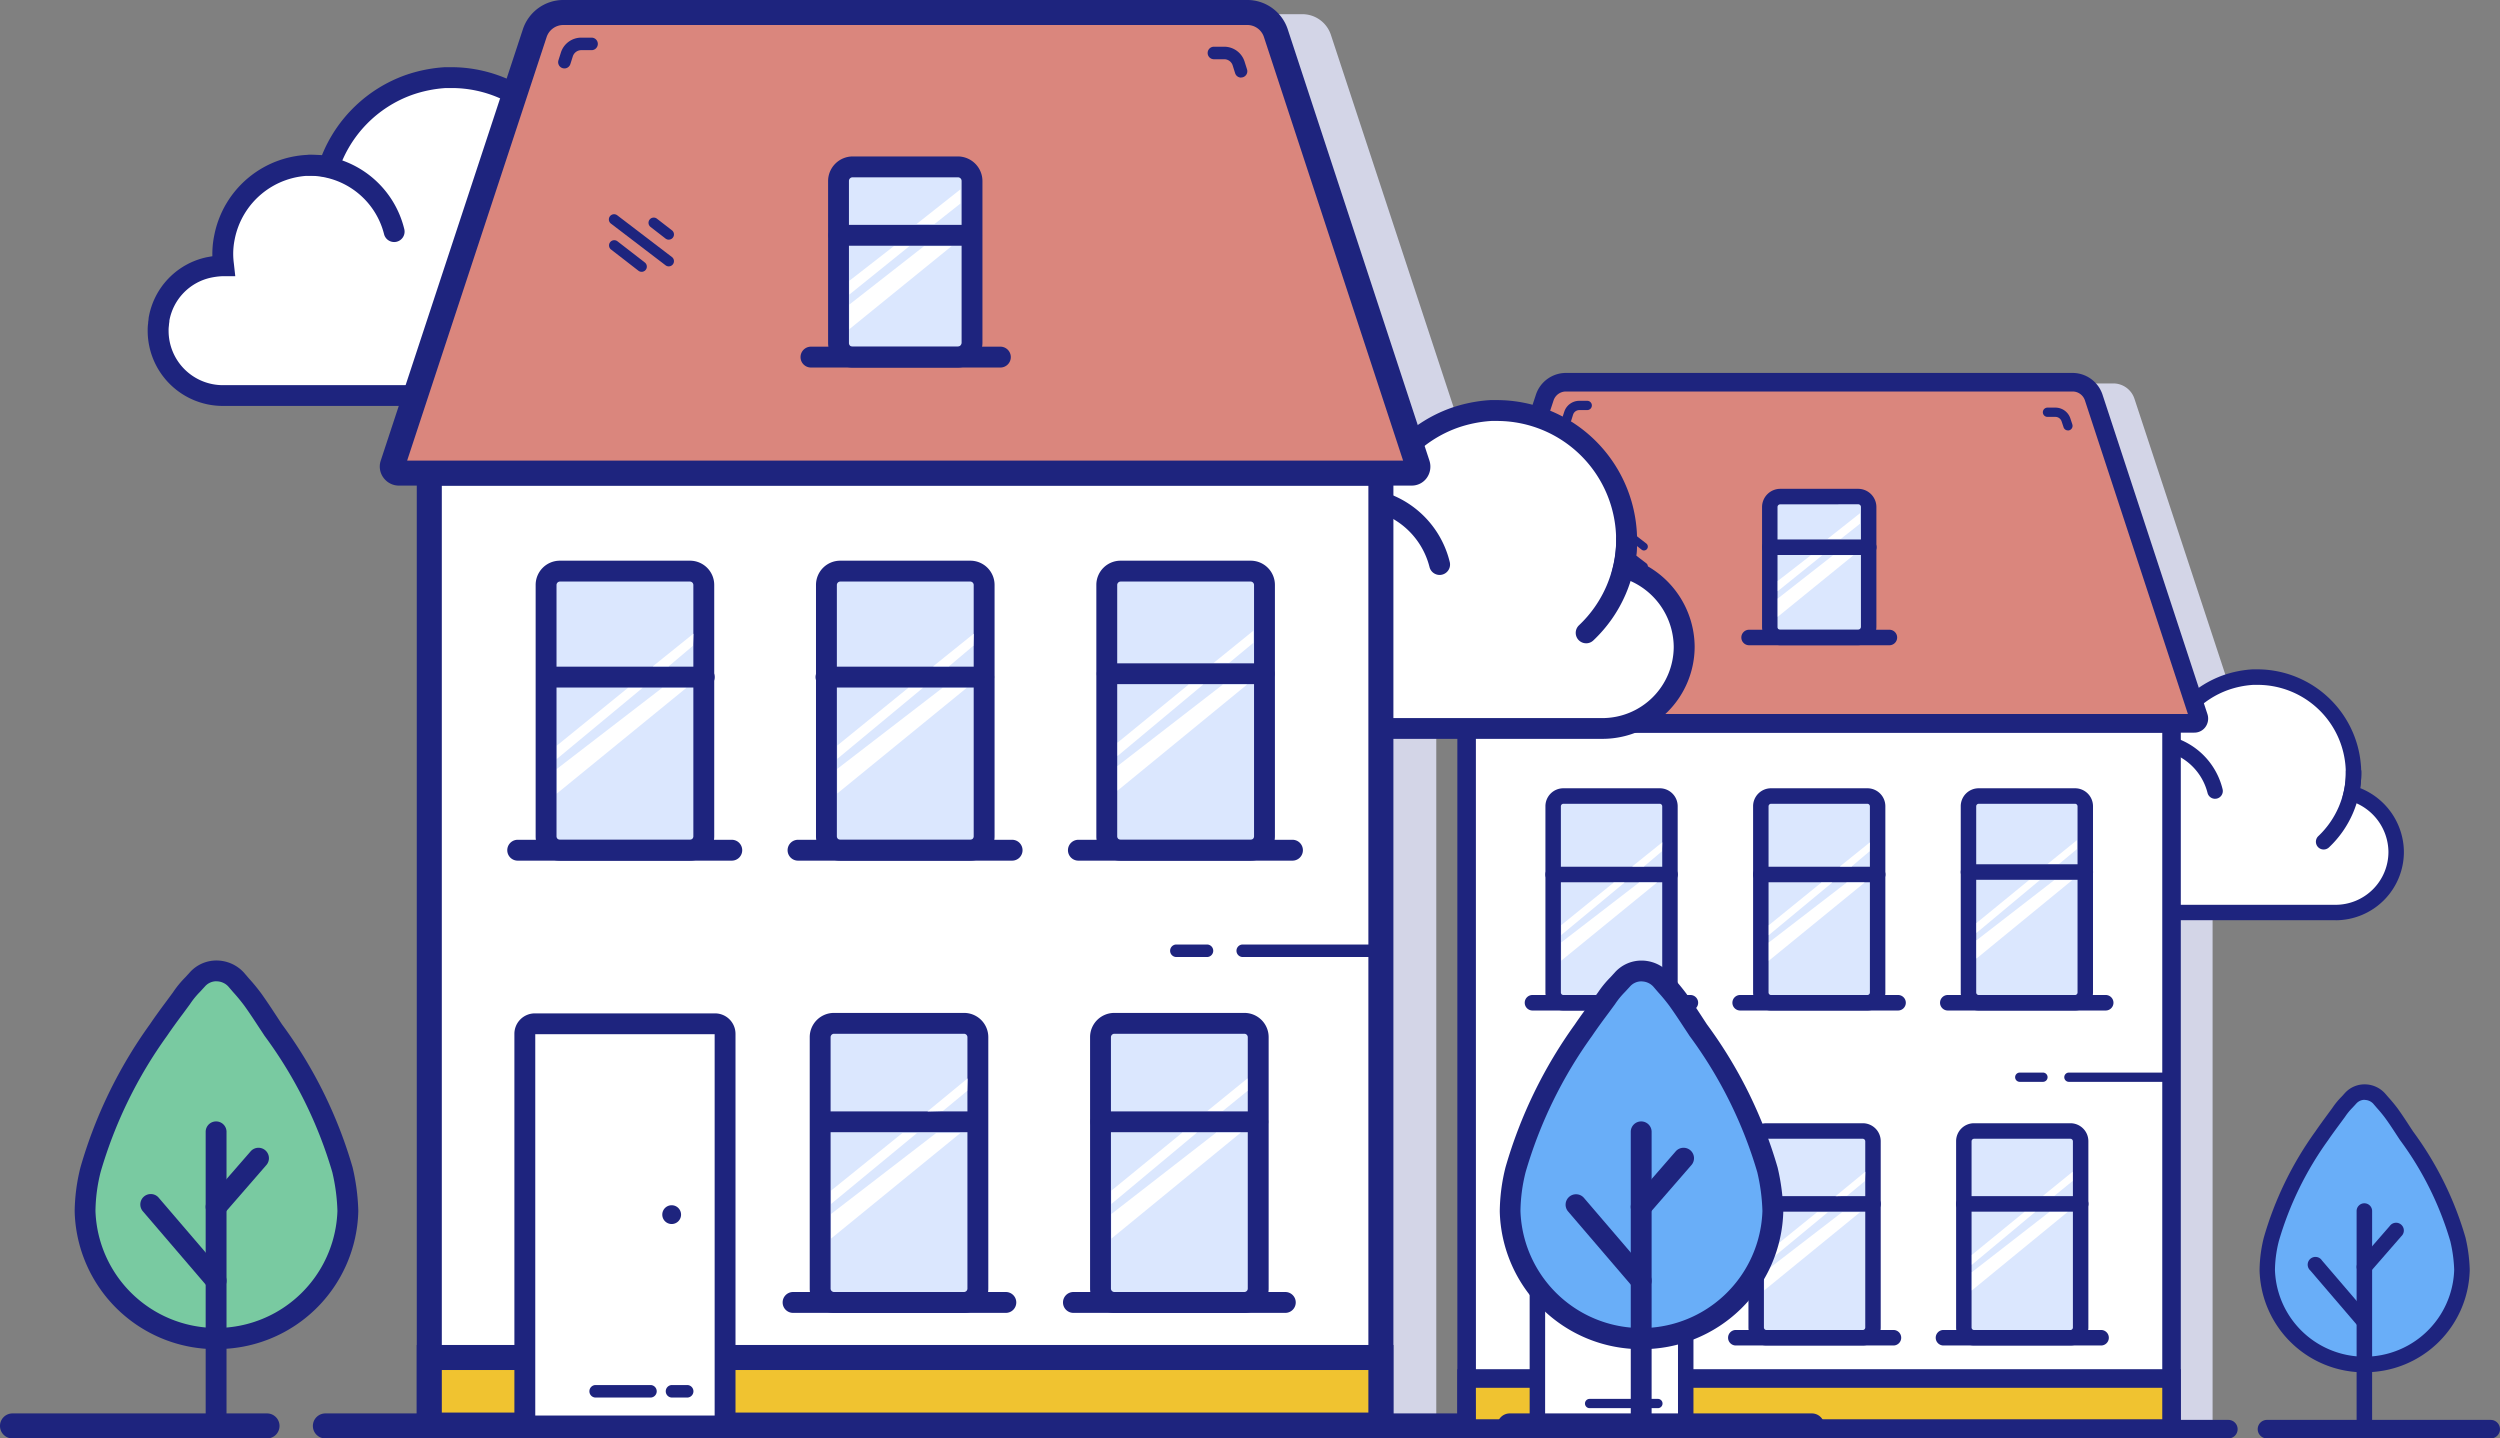 <?xml version="1.0" encoding="UTF-8"?>
<svg xmlns="http://www.w3.org/2000/svg" xmlns:xlink="http://www.w3.org/1999/xlink" width="128.895" height="74.163" viewBox="0 0 128.895 74.163">
  <rect x="0" y="0" width="128.895" height="74.163" fill="#808080" stroke="none"/>
  <defs>
    <clipPath id="clip-path">
      <rect id="Rectangle_104" data-name="Rectangle 104" width="69.672" height="69.178" fill="none"></rect>
    </clipPath>
  </defs>
  <g id="Group_109" data-name="Group 109" transform="translate(-605.971 -214.533)">
    <g id="Group_89" data-name="Group 89" transform="translate(665.193 219.518)">
      <g id="Group_87" data-name="Group 87" clip-path="url(#clip-path)">
        <path id="Path_14558" data-name="Path 14558" d="M146.253,110.389H145.09v36.342H108.748V110.389h-1.163a.251.251,0,0,1-.239-.319l5.417-16.49a1.149,1.149,0,0,1,1.083-.781h26.129a1.149,1.149,0,0,1,1.083.781l5.433,16.49a.244.244,0,0,1-.239.319" transform="translate(-90.235 -78.015)" fill="#d3d5e7"></path>
        <path id="Path_14559" data-name="Path 14559" d="M370.913,429.156H359.378a.478.478,0,1,1,0-.956h11.535a.478.478,0,1,1,0,.956" transform="translate(-301.719 -359.978)" fill="#1e247e"></path>
        <path id="Path_14560" data-name="Path 14560" d="M118.718,429.156H75.478a.478.478,0,1,1,0-.956h43.24a.478.478,0,0,1,0,.956" transform="translate(-63.051 -359.978)" fill="#1e247e"></path>
        <path id="Path_14561" data-name="Path 14561" d="M10.2,429.156H.478a.478.478,0,1,1,0-.956H10.2a.478.478,0,1,1,0,.956" transform="translate(0 -359.978)" fill="#1e247e"></path>
        <path id="Path_14562" data-name="Path 14562" d="M56.254,117.018a3.128,3.128,0,0,1-3.123,3.123H40.37a2.461,2.461,0,0,1-2.47-2.47,1.458,1.458,0,0,1,.016-.255c0-.064.016-.112.016-.175a2.466,2.466,0,0,1,1.912-1.992,2.961,2.961,0,0,1,.526-.064H40.4a3.626,3.626,0,0,1-.032-.414,3.174,3.174,0,0,1,.064-.669,3.4,3.4,0,0,1,3.346-2.756,2.791,2.791,0,0,1,.637.064,4.978,4.978,0,0,1,3.043-3.123A5.215,5.215,0,0,1,48.877,108h.271a4.947,4.947,0,0,1,4.907,4.939,4.528,4.528,0,0,1-.112,1.052,3.159,3.159,0,0,1,2.31,3.027" transform="translate(-31.862 -90.793)" fill="#fff"></path>
        <path id="Path_14563" data-name="Path 14563" d="M51.03,118.437H38.268a2.871,2.871,0,0,1-2.868-2.868,1.906,1.906,0,0,1,.017-.291c0-.038.006-.073.011-.108a.239.239,0,0,0,0-.032l.006-.069a2.85,2.85,0,0,1,2.222-2.312c.07-.013.14-.025.21-.037,0-.017,0-.034,0-.052a3.562,3.562,0,0,1,.073-.752,3.8,3.8,0,0,1,3.735-3.071c.135,0,.259.006.376.017a5.393,5.393,0,0,1,3.171-3.053,5.609,5.609,0,0,1,1.526-.309h.3a5.366,5.366,0,0,1,5.252,6.124,3.571,3.571,0,0,1,2.253,3.292,3.525,3.525,0,0,1-3.521,3.521m-14.8-3.255c0,.035-.006.068-.011.1a.271.271,0,0,0,0,.032l-.005.065a1.1,1.1,0,0,0-.011.189,2.074,2.074,0,0,0,2.071,2.071H51.03a2.728,2.728,0,0,0,2.724-2.724,2.775,2.775,0,0,0-2.021-2.644l-.366-.1.088-.371a4.117,4.117,0,0,0,.1-.959,4.55,4.55,0,0,0-4.511-4.541h-.256a4.813,4.813,0,0,0-1.3.264,4.589,4.589,0,0,0-2.8,2.872l-.114.345-.354-.082a2.375,2.375,0,0,0-.548-.054,3.008,3.008,0,0,0-2.955,2.433,2.775,2.775,0,0,0-.057.594,2.944,2.944,0,0,0,.025.331l.054.482h-.477a2.657,2.657,0,0,0-.454.057,2.054,2.054,0,0,0-1.587,1.643" transform="translate(-29.76 -88.691)" fill="#1e247e"></path>
        <path id="Path_14564" data-name="Path 14564" d="M131.145,138.7a4.942,4.942,0,0,1-1.545,3.6" transform="translate(-108.952 -116.602)" fill="#fff"></path>
        <path id="Path_14565" data-name="Path 14565" d="M127.5,140.6a.4.4,0,0,1-.274-.687,4.527,4.527,0,0,0,1.421-3.312.4.4,0,1,1,.8,0,5.316,5.316,0,0,1-1.669,3.89.4.4,0,0,1-.274.109" transform="translate(-106.85 -114.501)" fill="#1e247e"></path>
        <path id="Path_14566" data-name="Path 14566" d="M75.332,129.831a.4.4,0,0,1-.387-.3A2.952,2.952,0,0,0,72.1,127.3a.4.4,0,1,1,0-.8,3.709,3.709,0,0,1,3.621,2.838.4.4,0,0,1-.294.481.4.4,0,0,1-.094.011" transform="translate(-60.277 -106.346)" fill="#1e247e"></path>
        <path id="Path_14567" data-name="Path 14567" d="M306.854,196.818a3.128,3.128,0,0,1-3.123,3.123H290.97a2.461,2.461,0,0,1-2.47-2.47,1.458,1.458,0,0,1,.016-.255c0-.064.016-.112.016-.175a2.466,2.466,0,0,1,1.912-1.992,2.962,2.962,0,0,1,.526-.064H291a3.625,3.625,0,0,1-.032-.414,3.175,3.175,0,0,1,.064-.669,3.4,3.4,0,0,1,3.346-2.756,2.791,2.791,0,0,1,.637.064,4.978,4.978,0,0,1,3.043-3.123,5.216,5.216,0,0,1,1.418-.287h.271a4.947,4.947,0,0,1,4.907,4.939,4.527,4.527,0,0,1-.112,1.052,3.159,3.159,0,0,1,2.31,3.027" transform="translate(-242.535 -157.879)" fill="#fff"></path>
        <path id="Path_14568" data-name="Path 14568" d="M301.63,198.237H288.868A2.871,2.871,0,0,1,286,195.369a1.909,1.909,0,0,1,.017-.291c0-.038.006-.073.011-.107a.266.266,0,0,0,0-.032l.006-.069a2.851,2.851,0,0,1,2.222-2.312c.07-.013.14-.025.21-.036,0-.017,0-.034,0-.052a3.564,3.564,0,0,1,.073-.752,3.8,3.8,0,0,1,3.735-3.071c.135,0,.259.006.376.017a5.393,5.393,0,0,1,3.171-3.053,5.6,5.6,0,0,1,1.526-.309h.3a5.365,5.365,0,0,1,5.251,6.124,3.571,3.571,0,0,1,2.253,3.292,3.525,3.525,0,0,1-3.521,3.521m-14.8-3.255c0,.035-.006.068-.011.1a.27.27,0,0,0,0,.032l-.005.066a1.1,1.1,0,0,0-.011.189,2.074,2.074,0,0,0,2.071,2.071H301.63a2.728,2.728,0,0,0,2.724-2.725,2.775,2.775,0,0,0-2.021-2.644l-.366-.1.088-.371a4.121,4.121,0,0,0,.1-.959,4.55,4.55,0,0,0-4.511-4.541h-.256a4.811,4.811,0,0,0-1.3.264,4.59,4.59,0,0,0-2.8,2.872l-.114.345-.354-.082a2.372,2.372,0,0,0-.548-.054,3.008,3.008,0,0,0-2.955,2.433,2.814,2.814,0,0,0-.057.594,2.939,2.939,0,0,0,.025.329l.054.484h-.477a2.664,2.664,0,0,0-.454.057,2.054,2.054,0,0,0-1.587,1.643" transform="translate(-240.433 -155.777)" fill="#1e247e"></path>
        <path id="Path_14569" data-name="Path 14569" d="M381.745,218.5a4.942,4.942,0,0,1-1.545,3.6" transform="translate(-319.625 -183.688)" fill="#fff"></path>
        <path id="Path_14570" data-name="Path 14570" d="M378.1,220.4a.4.4,0,0,1-.274-.687,4.527,4.527,0,0,0,1.421-3.312.4.4,0,0,1,.8,0,5.316,5.316,0,0,1-1.669,3.89.4.4,0,0,1-.274.109" transform="translate(-317.523 -181.586)" fill="#1e247e"></path>
        <path id="Path_14571" data-name="Path 14571" d="M325.932,209.631a.4.4,0,0,1-.387-.3A2.952,2.952,0,0,0,322.7,207.1a.4.4,0,0,1,0-.8,3.709,3.709,0,0,1,3.621,2.838.4.4,0,0,1-.293.481.407.407,0,0,1-.094.011" transform="translate(-270.95 -173.432)" fill="#1e247e"></path>
        <path id="Path_14572" data-name="Path 14572" d="M367.959,322.689c.159.175.3.35.446.542.287.4.526.781.781,1.163a17.074,17.074,0,0,1,2.645,5.337,7.793,7.793,0,0,1,.207,1.577,5.021,5.021,0,0,1-10.037,0,6.808,6.808,0,0,1,.207-1.577,17.319,17.319,0,0,1,2.6-5.337c.271-.4.574-.8.876-1.211a3.438,3.438,0,0,1,.43-.526l.175-.191a1,1,0,0,1,1.482,0Z" transform="translate(-304.325 -270.813)" fill="#69aef8"></path>
        <path id="Path_14573" data-name="Path 14573" d="M364.917,334.481a5.394,5.394,0,0,1-5.417-5.262,7.158,7.158,0,0,1,.218-1.683,17.713,17.713,0,0,1,2.652-5.463c.206-.3.419-.591.645-.9l.238-.323a3.849,3.849,0,0,1,.469-.573l.169-.185a1.363,1.363,0,0,1,1.014-.458h.013a1.422,1.422,0,0,1,1.041.456l.2.23c.16.177.313.362.466.567.211.292.393.571.569.84.074.114.149.227.224.341a17.3,17.3,0,0,1,2.7,5.469,8.116,8.116,0,0,1,.217,1.654v.024a5.394,5.394,0,0,1-5.417,5.262m0-14.046h-.006a.578.578,0,0,0-.431.2l-.191.207a3.066,3.066,0,0,0-.38.465l-.01.014-.245.333c-.221.3-.43.582-.624.867a17,17,0,0,0-2.538,5.2,6.373,6.373,0,0,0-.2,1.487,4.623,4.623,0,0,0,9.241,0,7.328,7.328,0,0,0-.2-1.483,16.617,16.617,0,0,0-2.589-5.209c-.078-.116-.153-.232-.229-.348-.171-.262-.349-.533-.544-.8-.137-.182-.271-.345-.417-.506l-.008-.009-.191-.223a.617.617,0,0,0-.446-.189" transform="translate(-302.223 -268.712)" fill="#1e247e"></path>
        <path id="Path_14574" data-name="Path 14574" d="M391.3,370.209a.4.4,0,0,1-.4-.4V358.5a.4.4,0,0,1,.8,0V369.81a.4.4,0,0,1-.4.4" transform="translate(-328.62 -301.046)" fill="#1e247e"></path>
        <path id="Path_14575" data-name="Path 14575" d="M378.184,379.4a.4.4,0,0,1-.3-.139l-2.485-2.9a.4.4,0,1,1,.6-.518l2.485,2.9a.4.4,0,0,1-.3.658" transform="translate(-315.506 -315.842)" fill="#1e247e"></path>
        <path id="Path_14576" data-name="Path 14576" d="M391.3,367.245a.4.4,0,0,1-.3-.66l1.609-1.848a.4.4,0,1,1,.6.523l-1.609,1.848a.4.4,0,0,1-.3.137" transform="translate(-328.62 -306.511)" fill="#1e247e"></path>
        <path id="Path_14577" data-name="Path 14577" d="M26.359,322.689c.159.175.3.35.446.542.287.4.526.781.781,1.163a17.074,17.074,0,0,1,2.645,5.337,7.794,7.794,0,0,1,.207,1.577,5.021,5.021,0,0,1-10.037,0,6.809,6.809,0,0,1,.207-1.577,17.318,17.318,0,0,1,2.6-5.337c.271-.4.574-.8.876-1.211a3.438,3.438,0,0,1,.43-.526l.175-.191a1,1,0,0,1,1.482,0Z" transform="translate(-17.15 -270.813)" fill="#79caa1"></path>
        <path id="Path_14578" data-name="Path 14578" d="M23.318,334.481a5.394,5.394,0,0,1-5.417-5.262,7.166,7.166,0,0,1,.218-1.683,17.716,17.716,0,0,1,2.652-5.463c.2-.3.417-.589.642-.894l.24-.326a3.852,3.852,0,0,1,.469-.573l.17-.185a1.363,1.363,0,0,1,1.014-.458h.013a1.422,1.422,0,0,1,1.041.456l.2.23c.162.178.31.358.466.566.211.293.393.572.57.842.074.113.148.226.224.34a17.292,17.292,0,0,1,2.7,5.469,8.13,8.13,0,0,1,.217,1.654v.024a5.394,5.394,0,0,1-5.417,5.262m0-14.046h-.006a.578.578,0,0,0-.431.2l-.191.207a3.064,3.064,0,0,0-.38.465l-.01.014-.247.336c-.22.3-.429.58-.622.864a17.009,17.009,0,0,0-2.538,5.2,6.376,6.376,0,0,0-.2,1.487,4.623,4.623,0,0,0,9.24,0,7.319,7.319,0,0,0-.2-1.484,16.613,16.613,0,0,0-2.589-5.209c-.077-.116-.152-.231-.228-.346-.172-.262-.349-.534-.545-.806-.137-.183-.271-.346-.418-.506l-.008-.009-.191-.223a.617.617,0,0,0-.446-.189" transform="translate(-15.049 -268.712)" fill="#1e247e"></path>
        <path id="Path_14579" data-name="Path 14579" d="M49.7,370.209a.4.4,0,0,1-.4-.4V358.5a.4.4,0,1,1,.8,0V369.81a.4.4,0,0,1-.4.4" transform="translate(-41.445 -301.046)" fill="#1e247e"></path>
        <path id="Path_14580" data-name="Path 14580" d="M36.584,379.4a.4.4,0,0,1-.3-.139l-2.485-2.9a.4.4,0,1,1,.6-.518l2.485,2.9a.4.4,0,0,1-.3.658" transform="translate(-28.331 -315.842)" fill="#1e247e"></path>
        <path id="Path_14581" data-name="Path 14581" d="M49.7,367.245a.4.4,0,0,1-.3-.66l1.609-1.848a.4.4,0,1,1,.6.523L50,367.109a.4.4,0,0,1-.3.137" transform="translate(-41.445 -306.511)" fill="#1e247e"></path>
        <rect id="Rectangle_103" data-name="Rectangle 103" width="36.342" height="36.342" transform="translate(16.394 32.311)" fill="#fff"></rect>
        <path id="Path_14582" data-name="Path 14582" d="M137.2,237.1H99.9V199.8h37.3Zm-36.342-.956h35.386V200.756H100.856Z" transform="translate(-83.984 -167.967)" fill="#1e247e"></path>
        <path id="Path_14583" data-name="Path 14583" d="M269.3,345.359h-4.971a.53.53,0,0,1-.526-.526v-9.607a.53.53,0,0,1,.526-.526H269.3a.53.53,0,0,1,.526.526v9.607a.53.53,0,0,1-.526.526" transform="translate(-221.77 -281.374)" fill="#dbe7fe"></path>
        <path id="Path_14584" data-name="Path 14584" d="M267.195,343.655h-4.971a.925.925,0,0,1-.924-.924v-9.607a.925.925,0,0,1,.924-.924h4.971a.925.925,0,0,1,.924.924v9.607a.925.925,0,0,1-.924.924M262.224,333a.133.133,0,0,0-.127.128v9.607a.132.132,0,0,0,.127.127h4.971a.132.132,0,0,0,.127-.127v-9.607a.133.133,0,0,0-.127-.128Z" transform="translate(-219.669 -279.273)" fill="#1e247e"></path>
        <path id="Path_14585" data-name="Path 14585" d="M267.721,356.6H261.7a.4.4,0,1,1,0-.8h6.022a.4.4,0,0,1,0,.8" transform="translate(-219.669 -299.114)" fill="#1e247e"></path>
        <path id="Path_14586" data-name="Path 14586" d="M263.224,399.9H255.1a.4.4,0,1,1,0-.8h8.125a.4.4,0,1,1,0,.8" transform="translate(-214.12 -335.514)" fill="#1e247e"></path>
        <path id="Path_14587" data-name="Path 14587" d="M266.4,363.115v.51l3.266-2.724h-.558Z" transform="translate(-223.956 -303.401)" fill="#fff"></path>
        <path id="Path_14588" data-name="Path 14588" d="M266.4,364.007v.94l4.939-4.047h-.94Z" transform="translate(-223.956 -303.401)" fill="#fff"></path>
        <path id="Path_14589" data-name="Path 14589" d="M289.989,349.143l.94-.765V347.9l-1.53,1.243Z" transform="translate(-243.292 -292.472)" fill="#fff"></path>
        <path id="Path_14590" data-name="Path 14590" d="M202.1,345.359h-4.971a.53.53,0,0,1-.526-.526v-9.607a.53.53,0,0,1,.526-.526H202.1a.53.53,0,0,1,.526.526v9.607a.53.53,0,0,1-.526.526" transform="translate(-165.277 -281.374)" fill="#dbe7fe"></path>
        <path id="Path_14591" data-name="Path 14591" d="M199.995,343.655h-4.971a.925.925,0,0,1-.924-.924v-9.607a.925.925,0,0,1,.924-.924h4.971a.925.925,0,0,1,.924.924v9.607a.925.925,0,0,1-.924.924M195.024,333a.133.133,0,0,0-.127.128v9.607a.132.132,0,0,0,.127.127h4.971a.132.132,0,0,0,.127-.127v-9.607a.133.133,0,0,0-.127-.128Z" transform="translate(-163.175 -279.273)" fill="#1e247e"></path>
        <path id="Path_14592" data-name="Path 14592" d="M200.521,356.6H194.5a.4.4,0,1,1,0-.8h6.022a.4.4,0,1,1,0,.8" transform="translate(-163.175 -299.114)" fill="#1e247e"></path>
        <path id="Path_14593" data-name="Path 14593" d="M196.023,399.9H187.9a.4.4,0,0,1,0-.8h8.126a.4.4,0,1,1,0,.8" transform="translate(-157.626 -335.514)" fill="#1e247e"></path>
        <path id="Path_14594" data-name="Path 14594" d="M199.2,363.2v.51L202.482,361h-.558Z" transform="translate(-167.463 -303.485)" fill="#fff"></path>
        <path id="Path_14595" data-name="Path 14595" d="M199.2,364.091v.94L204.139,361h-.924Z" transform="translate(-167.463 -303.485)" fill="#fff"></path>
        <path id="Path_14596" data-name="Path 14596" d="M222.889,349.143l.924-.765.016-.478-1.53,1.259Z" transform="translate(-186.882 -292.472)" fill="#fff"></path>
        <path id="Path_14597" data-name="Path 14597" d="M270.8,236.959h-4.971a.53.53,0,0,1-.526-.526v-9.607a.53.53,0,0,1,.526-.526H270.8a.53.53,0,0,1,.526.526v9.607a.53.53,0,0,1-.526.526" transform="translate(-223.031 -190.245)" fill="#dbe7fe"></path>
        <path id="Path_14598" data-name="Path 14598" d="M268.695,235.256h-4.971a.925.925,0,0,1-.924-.924v-9.607a.925.925,0,0,1,.924-.924h4.971a.925.925,0,0,1,.924.924v9.607a.925.925,0,0,1-.924.924M263.724,224.6a.132.132,0,0,0-.127.127v9.607a.132.132,0,0,0,.127.127h4.971a.132.132,0,0,0,.127-.127v-9.607a.132.132,0,0,0-.127-.127Z" transform="translate(-220.93 -188.144)" fill="#1e247e"></path>
        <path id="Path_14599" data-name="Path 14599" d="M269.221,249.2H263.2a.4.4,0,0,1,0-.8h6.022a.4.4,0,0,1,0,.8" transform="translate(-220.93 -208.824)" fill="#1e247e"></path>
        <path id="Path_14600" data-name="Path 14600" d="M264.64,291.5H256.5a.4.4,0,0,1,0-.8h8.141a.4.4,0,0,1,0,.8" transform="translate(-215.297 -244.385)" fill="#1e247e"></path>
        <path id="Path_14601" data-name="Path 14601" d="M267.9,255.715v.51l3.266-2.724h-.558Z" transform="translate(-225.217 -213.112)" fill="#fff"></path>
        <path id="Path_14602" data-name="Path 14602" d="M267.9,256.607v.94l4.939-4.047h-.924Z" transform="translate(-225.217 -213.112)" fill="#fff"></path>
        <path id="Path_14603" data-name="Path 14603" d="M291.489,241.827l.924-.765V240.6l-1.514,1.227Z" transform="translate(-244.553 -202.267)" fill="#fff"></path>
        <path id="Path_14604" data-name="Path 14604" d="M203.6,236.959h-4.971a.53.53,0,0,1-.526-.526v-9.607a.53.53,0,0,1,.526-.526H203.6a.53.53,0,0,1,.526.526v9.607a.53.53,0,0,1-.526.526" transform="translate(-166.538 -190.245)" fill="#dbe7fe"></path>
        <path id="Path_14605" data-name="Path 14605" d="M201.495,235.256h-4.971a.925.925,0,0,1-.924-.924v-9.607a.925.925,0,0,1,.924-.924h4.971a.925.925,0,0,1,.924.924v9.607a.925.925,0,0,1-.924.924M196.524,224.6a.133.133,0,0,0-.127.127v9.607a.132.132,0,0,0,.127.127h4.971a.132.132,0,0,0,.127-.127v-9.607a.132.132,0,0,0-.127-.127Z" transform="translate(-164.436 -188.144)" fill="#1e247e"></path>
        <path id="Path_14606" data-name="Path 14606" d="M202.021,250H196a.4.4,0,0,1,0-.8h6.022a.4.4,0,0,1,0,.8" transform="translate(-164.436 -209.497)" fill="#1e247e"></path>
        <path id="Path_14607" data-name="Path 14607" d="M197.439,291.5H189.3a.4.4,0,1,1,0-.8h8.141a.4.4,0,1,1,0,.8" transform="translate(-158.803 -244.385)" fill="#1e247e"></path>
        <path id="Path_14608" data-name="Path 14608" d="M200.7,256.5v.51l3.266-2.708h-.558Z" transform="translate(-168.724 -213.784)" fill="#fff"></path>
        <path id="Path_14609" data-name="Path 14609" d="M200.7,257.391v.94l4.939-4.031h-.924Z" transform="translate(-168.724 -213.784)" fill="#fff"></path>
        <path id="Path_14610" data-name="Path 14610" d="M224.305,242.543l.924-.781.016-.462-1.545,1.243Z" transform="translate(-188.059 -202.856)" fill="#fff"></path>
        <path id="Path_14611" data-name="Path 14611" d="M136.4,236.959h-4.971a.53.53,0,0,1-.526-.526v-9.607a.53.53,0,0,1,.526-.526H136.4a.53.53,0,0,1,.526.526v9.607a.53.53,0,0,1-.526.526" transform="translate(-110.045 -190.245)" fill="#dbe7fe"></path>
        <path id="Path_14612" data-name="Path 14612" d="M134.295,235.256h-4.971a.925.925,0,0,1-.924-.924v-9.607a.925.925,0,0,1,.924-.924h4.971a.925.925,0,0,1,.924.924v9.607a.925.925,0,0,1-.924.924M129.324,224.6a.133.133,0,0,0-.127.127v9.607a.132.132,0,0,0,.127.127h4.971a.132.132,0,0,0,.127-.127v-9.607a.132.132,0,0,0-.127-.127Z" transform="translate(-107.943 -188.144)" fill="#1e247e"></path>
        <path id="Path_14613" data-name="Path 14613" d="M134.821,250H128.8a.4.4,0,0,1,0-.8h6.022a.4.4,0,0,1,0,.8" transform="translate(-107.943 -209.497)" fill="#1e247e"></path>
        <path id="Path_14614" data-name="Path 14614" d="M130.24,291.5H122.1a.4.4,0,1,1,0-.8h8.141a.4.4,0,1,1,0,.8" transform="translate(-102.31 -244.385)" fill="#1e247e"></path>
        <path id="Path_14615" data-name="Path 14615" d="M133.5,256.5v.51l3.266-2.708h-.558Z" transform="translate(-112.23 -213.784)" fill="#fff"></path>
        <path id="Path_14616" data-name="Path 14616" d="M133.5,257.391v.94l4.939-4.031h-.924Z" transform="translate(-112.23 -213.784)" fill="#fff"></path>
        <path id="Path_14617" data-name="Path 14617" d="M157.105,242.543l.924-.781.016-.462-1.545,1.243Z" transform="translate(-131.566 -202.856)" fill="#fff"></path>
        <path id="Path_14618" data-name="Path 14618" d="M139.242,414.8H102.9v2.581h36.342Z" transform="translate(-86.506 -348.713)" fill="#f0c330"></path>
        <path id="Path_14619" data-name="Path 14619" d="M137.2,415.338H99.9V411.8h37.3Zm-36.342-.956h35.386v-1.625H100.856Z" transform="translate(-83.984 -346.191)" fill="#1e247e"></path>
        <path id="Path_14620" data-name="Path 14620" d="M301.909,316.279H296.54a.239.239,0,1,1,0-.478h5.369a.239.239,0,1,1,0,.478" transform="translate(-249.093 -265.486)" fill="#1e247e"></path>
        <path id="Path_14621" data-name="Path 14621" d="M281.834,316.279h-1.195a.239.239,0,1,1,0-.478h1.195a.239.239,0,0,1,0,.478" transform="translate(-235.726 -265.486)" fill="#1e247e"></path>
        <path id="Path_14622" data-name="Path 14622" d="M133.065,350.159h-6.883a.388.388,0,0,1-.382-.382V335.182a.388.388,0,0,1,.382-.382h6.883a.388.388,0,0,1,.382.382v14.594a.377.377,0,0,1-.382.382" transform="translate(-105.757 -281.458)" fill="#fff"></path>
        <path id="Path_14623" data-name="Path 14623" d="M130.963,348.456h-6.883a.782.782,0,0,1-.781-.781V333.082a.781.781,0,0,1,.781-.781h6.883a.782.782,0,0,1,.781.781v14.594a.772.772,0,0,1-.781.781m-6.867-.8h6.851V333.1H124.1Z" transform="translate(-103.655 -279.358)" fill="#1e247e"></path>
        <path id="Path_14624" data-name="Path 14624" d="M159.172,379.017a.359.359,0,0,0,0-.717.359.359,0,0,0,0,.717" transform="translate(-133.52 -318.028)" fill="#1e247e"></path>
        <path id="Path_14625" data-name="Path 14625" d="M160.344,421.878h-.605a.239.239,0,0,1,0-.478h.605a.239.239,0,0,1,0,.478" transform="translate(-134.088 -354.261)" fill="#1e247e"></path>
        <path id="Path_14626" data-name="Path 14626" d="M143.558,421.878h-2.119a.239.239,0,0,1,0-.478h2.119a.239.239,0,0,1,0,.478" transform="translate(-118.704 -354.261)" fill="#1e247e"></path>
        <path id="Path_14627" data-name="Path 14627" d="M132.969,109.989H94.285a.251.251,0,0,1-.239-.319l5.433-16.49a1.149,1.149,0,0,1,1.083-.781h26.129a1.149,1.149,0,0,1,1.083.781l5.417,16.49a.242.242,0,0,1-.223.319" transform="translate(-79.054 -77.679)" fill="#da867d"></path>
        <path id="Path_14628" data-name="Path 14628" d="M130.445,107.946H91.761a.731.731,0,0,1-.583-.3.715.715,0,0,1-.114-.639L96.5,90.51A1.631,1.631,0,0,1,98.039,89.4h26.129a1.629,1.629,0,0,1,1.535,1.1l5.419,16.5a.741.741,0,0,1-.109.659.7.7,0,0,1-.568.286m-.235-.659h0Zm-38.132-.3h38.035L124.8,90.809a.67.67,0,0,0-.629-.452H98.039a.673.673,0,0,0-.632.459Z" transform="translate(-76.53 -75.157)" fill="#1e247e"></path>
        <path id="Path_14629" data-name="Path 14629" d="M205.557,136.665h-4.015a.537.537,0,0,1-.542-.542v-6.182a.537.537,0,0,1,.542-.542h4.015a.537.537,0,0,1,.542.542v6.182a.558.558,0,0,1-.542.542" transform="translate(-168.976 -108.784)" fill="#dbe7fe"></path>
        <path id="Path_14630" data-name="Path 14630" d="M203.455,134.962H199.44a.941.941,0,0,1-.94-.94V127.84a.941.941,0,0,1,.94-.94h4.015a.941.941,0,0,1,.94.94v6.182a.953.953,0,0,1-.94.94M199.44,127.7a.139.139,0,0,0-.143.143v6.182a.139.139,0,0,0,.143.143h4.015a.162.162,0,0,0,.143-.143V127.84a.139.139,0,0,0-.143-.143Z" transform="translate(-166.874 -106.682)" fill="#1e247e"></path>
        <path id="Path_14631" data-name="Path 14631" d="M204,144.1h-5.1a.4.4,0,0,1,0-.8H204a.4.4,0,0,1,0,.8" transform="translate(-166.873 -120.47)" fill="#1e247e"></path>
        <path id="Path_14632" data-name="Path 14632" d="M199.432,173.3H192.2a.4.4,0,0,1,0-.8h7.233a.4.4,0,1,1,0,.8" transform="translate(-161.242 -145.017)" fill="#1e247e"></path>
        <path id="Path_14633" data-name="Path 14633" d="M203.6,150.631v.94l3.9-3.171h-1.052Z" transform="translate(-171.162 -124.757)" fill="#fff"></path>
        <path id="Path_14634" data-name="Path 14634" d="M203.6,149.723v.526l2.294-1.848h-.59Z" transform="translate(-171.162 -124.757)" fill="#fff"></path>
        <path id="Path_14635" data-name="Path 14635" d="M220.385,136.123l.988-.781V134.8l-1.673,1.322Z" transform="translate(-184.697 -113.324)" fill="#fff"></path>
        <path id="Path_14636" data-name="Path 14636" d="M290.69,101.78a.239.239,0,0,1-.228-.167l-.1-.3a.339.339,0,0,0-.314-.231h-.414a.239.239,0,0,1,0-.478h.414a.813.813,0,0,1,.768.562l.1.306a.239.239,0,0,1-.156.3.236.236,0,0,1-.072.011" transform="translate(-243.292 -84.573)" fill="#1e247e"></path>
        <path id="Path_14637" data-name="Path 14637" d="M134.038,99.579a.236.236,0,0,1-.072-.011.239.239,0,0,1-.156-.3l.1-.3a.814.814,0,0,1,.77-.565h.414a.239.239,0,0,1,0,.478h-.414a.34.34,0,0,0-.315.235l-.094.3a.239.239,0,0,1-.228.167" transform="translate(-112.482 -82.723)" fill="#1e247e"></path>
        <path id="Path_14638" data-name="Path 14638" d="M147.2,148.162a.2.2,0,0,1-.122-.042l-1.052-.813a.2.2,0,0,1,.243-.315l1.052.813a.2.2,0,0,1-.122.357" transform="translate(-122.697 -123.538)" fill="#1e247e"></path>
        <path id="Path_14639" data-name="Path 14639" d="M148.236,142.742a.2.2,0,0,1-.121-.041l-2.087-1.593a.2.2,0,1,1,.242-.317l2.087,1.593a.2.2,0,0,1-.121.358" transform="translate(-122.697 -118.325)" fill="#1e247e"></path>
        <path id="Path_14640" data-name="Path 14640" d="M156.222,142.395a.2.2,0,0,1-.122-.042l-.574-.446a.2.2,0,0,1,.245-.315l.574.446a.2.2,0,0,1-.123.356" transform="translate(-130.683 -118.998)" fill="#1e247e"></path>
      </g>
    </g>
    <g id="Group_90" data-name="Group 90" transform="translate(605.971 195.304)">
      <g id="Group_91" data-name="Group 91">
        <path id="Path_14558-2" data-name="Path 14558" d="M159.875,116.546H158.3v49.062H109.243V116.546h-1.57a.339.339,0,0,1-.323-.43l7.313-22.262a1.551,1.551,0,0,1,1.463-1.054H151.4a1.551,1.551,0,0,1,1.463,1.054l7.335,22.262a.33.33,0,0,1-.323.43" transform="translate(-84.249 -72.84)" fill="#d3d5e7"></path>
        <path id="Path_14559-2" data-name="Path 14559" d="M375.118,429.491H359.545a.645.645,0,0,1,0-1.291h15.573a.645.645,0,1,1,0,1.291" transform="translate(-281.704 -336.098)" fill="#1e247e"></path>
        <path id="Path_14560-2" data-name="Path 14560" d="M134.021,429.491H75.645a.645.645,0,0,1,0-1.291h58.376a.645.645,0,0,1,0,1.291" transform="translate(-58.868 -336.098)" fill="#1e247e"></path>
        <path id="Path_14561-2" data-name="Path 14561" d="M13.766,429.491H.645a.645.645,0,0,1,0-1.291H13.766a.645.645,0,0,1,0,1.291" transform="translate(0 -336.098)" fill="#1e247e"></path>
        <path id="Path_14562-2" data-name="Path 14562" d="M62.678,120.174a4.223,4.223,0,0,1-4.216,4.216H41.234a3.323,3.323,0,0,1-3.334-3.334,1.968,1.968,0,0,1,.022-.344c0-.086.022-.151.022-.237a3.329,3.329,0,0,1,2.581-2.689,4,4,0,0,1,.71-.086h.043a4.894,4.894,0,0,1-.043-.559,4.285,4.285,0,0,1,.086-.9,4.594,4.594,0,0,1,4.517-3.721,3.768,3.768,0,0,1,.86.086,6.721,6.721,0,0,1,4.108-4.216A7.041,7.041,0,0,1,52.72,108h.366a6.678,6.678,0,0,1,6.625,6.668,6.113,6.113,0,0,1-.151,1.42,4.265,4.265,0,0,1,3.119,4.087" transform="translate(-29.748 -84.77)" fill="#fff"></path>
        <path id="Path_14563-2" data-name="Path 14563" d="M56.5,122.966H39.272a3.876,3.876,0,0,1-3.872-3.872,2.573,2.573,0,0,1,.023-.393c0-.051.008-.1.015-.145a.324.324,0,0,0,.005-.043l.008-.094a3.848,3.848,0,0,1,3-3.121c.095-.017.189-.034.283-.049,0-.023,0-.046,0-.07a4.809,4.809,0,0,1,.1-1.016,5.135,5.135,0,0,1,5.043-4.146c.182,0,.35.008.508.023a7.28,7.28,0,0,1,4.281-4.122,7.572,7.572,0,0,1,2.06-.417h.4a7.244,7.244,0,0,1,7.09,8.268,4.821,4.821,0,0,1,3.041,4.444,4.759,4.759,0,0,1-4.754,4.753m-19.983-4.395c0,.048-.008.092-.015.137a.365.365,0,0,0-.005.043l-.007.088a1.486,1.486,0,0,0-.014.256,2.8,2.8,0,0,0,2.8,2.8H56.5a3.682,3.682,0,0,0,3.678-3.678,3.747,3.747,0,0,0-2.729-3.57l-.494-.141.119-.5a5.559,5.559,0,0,0,.136-1.3,6.143,6.143,0,0,0-6.09-6.13h-.345a6.5,6.5,0,0,0-1.751.356,6.2,6.2,0,0,0-3.778,3.878l-.154.466-.478-.11a3.206,3.206,0,0,0-.739-.072,4.061,4.061,0,0,0-3.989,3.285,3.747,3.747,0,0,0-.076.8,3.975,3.975,0,0,0,.034.447l.072.65h-.644a3.587,3.587,0,0,0-.612.077,2.773,2.773,0,0,0-2.142,2.218" transform="translate(-27.786 -82.808)" fill="#1e247e"></path>
        <path id="Path_14564-2" data-name="Path 14564" d="M131.686,138.7a6.672,6.672,0,0,1-2.086,4.861" transform="translate(-101.724 -108.867)" fill="#fff"></path>
        <path id="Path_14565-2" data-name="Path 14565" d="M127.638,142.137a.538.538,0,0,1-.37-.927,6.111,6.111,0,0,0,1.919-4.471.538.538,0,1,1,1.075,0,7.177,7.177,0,0,1-2.254,5.251.536.536,0,0,1-.37.148" transform="translate(-99.762 -106.905)" fill="#1e247e"></path>
        <path id="Path_14566-2" data-name="Path 14566" d="M76.6,131a.538.538,0,0,1-.522-.411,3.985,3.985,0,0,0-3.844-3.008.538.538,0,1,1,0-1.075,5.008,5.008,0,0,1,4.889,3.831.538.538,0,0,1-.4.649A.546.546,0,0,1,76.6,131" transform="translate(-56.278 -99.292)" fill="#1e247e"></path>
        <path id="Path_14567-2" data-name="Path 14567" d="M313.278,199.974a4.223,4.223,0,0,1-4.216,4.216H291.834a3.323,3.323,0,0,1-3.334-3.334,1.968,1.968,0,0,1,.022-.344c0-.086.022-.151.022-.237a3.329,3.329,0,0,1,2.581-2.689,4,4,0,0,1,.71-.086h.043a4.892,4.892,0,0,1-.043-.559,4.286,4.286,0,0,1,.086-.9,4.594,4.594,0,0,1,4.517-3.721,3.768,3.768,0,0,1,.86.086,6.721,6.721,0,0,1,4.108-4.216,7.041,7.041,0,0,1,1.914-.387h.366a6.678,6.678,0,0,1,6.625,6.668,6.113,6.113,0,0,1-.151,1.42,4.265,4.265,0,0,1,3.119,4.087" transform="translate(-226.446 -147.406)" fill="#fff"></path>
        <path id="Path_14568-2" data-name="Path 14568" d="M307.1,202.766H289.872A3.876,3.876,0,0,1,286,198.894a2.575,2.575,0,0,1,.023-.393c0-.051.008-.1.015-.145a.365.365,0,0,0,.005-.043l.008-.094a3.849,3.849,0,0,1,3-3.121c.095-.017.189-.034.283-.049,0-.023,0-.046,0-.07a4.811,4.811,0,0,1,.1-1.016,5.135,5.135,0,0,1,5.043-4.146c.183,0,.35.008.508.023a7.28,7.28,0,0,1,4.281-4.122,7.563,7.563,0,0,1,2.06-.417h.4a7.243,7.243,0,0,1,7.09,8.268,4.821,4.821,0,0,1,3.041,4.444,4.759,4.759,0,0,1-4.754,4.754m-19.984-4.395c0,.048-.008.092-.014.136a.361.361,0,0,0-.005.043l-.007.089a1.481,1.481,0,0,0-.014.256,2.8,2.8,0,0,0,2.8,2.8H307.1a3.682,3.682,0,0,0,3.678-3.678,3.747,3.747,0,0,0-2.729-3.57l-.495-.141.119-.5a5.564,5.564,0,0,0,.136-1.3,6.143,6.143,0,0,0-6.09-6.13h-.345a6.5,6.5,0,0,0-1.751.356,6.2,6.2,0,0,0-3.778,3.878l-.154.466-.478-.111a3.2,3.2,0,0,0-.74-.072,4.061,4.061,0,0,0-3.989,3.285,3.8,3.8,0,0,0-.076.8,3.966,3.966,0,0,0,.033.444l.072.653h-.644a3.6,3.6,0,0,0-.613.077,2.773,2.773,0,0,0-2.142,2.218" transform="translate(-224.484 -145.444)" fill="#1e247e"></path>
        <path id="Path_14569-2" data-name="Path 14569" d="M382.286,218.5a6.672,6.672,0,0,1-2.086,4.861" transform="translate(-298.423 -171.503)" fill="#fff"></path>
        <path id="Path_14570-2" data-name="Path 14570" d="M378.238,221.936a.538.538,0,0,1-.37-.927,6.112,6.112,0,0,0,1.919-4.471.538.538,0,0,1,1.075,0,7.177,7.177,0,0,1-2.254,5.251.537.537,0,0,1-.37.148" transform="translate(-296.46 -169.54)" fill="#1e247e"></path>
        <path id="Path_14571-2" data-name="Path 14571" d="M327.2,210.8a.538.538,0,0,1-.522-.411,3.985,3.985,0,0,0-3.844-3.008.538.538,0,0,1,0-1.075,5.008,5.008,0,0,1,4.889,3.831.538.538,0,0,1-.4.649.55.55,0,0,1-.127.015" transform="translate(-252.976 -161.928)" fill="#1e247e"></path>
        <path id="Path_14572-2" data-name="Path 14572" d="M370.044,322.882c.215.237.409.473.6.731.387.538.71,1.054,1.054,1.57a23.05,23.05,0,0,1,3.57,7.206,10.521,10.521,0,0,1,.28,2.129,6.778,6.778,0,0,1-13.551,0,9.191,9.191,0,0,1,.28-2.129,23.381,23.381,0,0,1,3.506-7.206c.366-.538.774-1.075,1.183-1.635a4.643,4.643,0,0,1,.581-.71l.237-.258a1.349,1.349,0,0,1,2,0Z" transform="translate(-284.137 -252.849)" fill="#69aef8"></path>
        <path id="Path_14573-2" data-name="Path 14573" d="M366.813,339.676a7.282,7.282,0,0,1-7.313-7.1,9.663,9.663,0,0,1,.295-2.272,23.914,23.914,0,0,1,3.58-7.375c.277-.408.565-.8.87-1.211l.321-.436a5.2,5.2,0,0,1,.633-.773l.229-.25a1.84,1.84,0,0,1,1.369-.618h.017a1.92,1.92,0,0,1,1.4.616l.267.311c.216.239.422.489.629.765.284.395.53.771.768,1.134.1.154.2.307.3.46a23.352,23.352,0,0,1,3.647,7.383,10.957,10.957,0,0,1,.293,2.233v.033a7.282,7.282,0,0,1-7.313,7.1m0-18.963h-.008a.78.78,0,0,0-.581.264l-.258.28a4.143,4.143,0,0,0-.513.628l-.013.019q-.166.227-.33.449c-.3.4-.581.786-.842,1.171a22.956,22.956,0,0,0-3.427,7.024,8.6,8.6,0,0,0-.266,2.008,6.241,6.241,0,0,0,12.475,0,9.89,9.89,0,0,0-.264-2,22.433,22.433,0,0,0-3.495-7.033c-.1-.157-.206-.313-.309-.469-.231-.354-.471-.719-.735-1.086-.184-.246-.365-.466-.564-.684l-.011-.012-.258-.3a.833.833,0,0,0-.6-.256" transform="translate(-282.175 -250.887)" fill="#1e247e"></path>
        <path id="Path_14574-2" data-name="Path 14574" d="M391.438,374.447a.538.538,0,0,1-.538-.538V358.638a.538.538,0,0,1,1.075,0v15.271a.538.538,0,0,1-.538.538" transform="translate(-306.821 -281.076)" fill="#1e247e"></path>
        <path id="Path_14575-2" data-name="Path 14575" d="M379.194,380.69a.537.537,0,0,1-.408-.188l-3.355-3.915a.538.538,0,1,1,.817-.7L379.6,379.8a.538.538,0,0,1-.408.888" transform="translate(-294.577 -294.89)" fill="#1e247e"></path>
        <path id="Path_14576-2" data-name="Path 14576" d="M391.437,368.171a.538.538,0,0,1-.405-.891l2.172-2.495a.538.538,0,1,1,.811.706l-2.172,2.5a.537.537,0,0,1-.406.185" transform="translate(-306.821 -286.179)" fill="#1e247e"></path>
        <path id="Path_14577-2" data-name="Path 14577" d="M28.444,322.882c.215.237.409.473.6.731.387.538.71,1.054,1.054,1.57a23.05,23.05,0,0,1,3.571,7.206,10.521,10.521,0,0,1,.28,2.129,6.778,6.778,0,0,1-13.551,0,9.192,9.192,0,0,1,.28-2.129,23.381,23.381,0,0,1,3.506-7.206c.366-.538.774-1.075,1.183-1.635a4.644,4.644,0,0,1,.581-.71l.237-.258a1.349,1.349,0,0,1,2,0Z" transform="translate(-16.012 -252.849)" fill="#79caa1"></path>
        <path id="Path_14578-2" data-name="Path 14578" d="M25.214,339.676a7.282,7.282,0,0,1-7.313-7.1A9.674,9.674,0,0,1,18.2,330.3a23.917,23.917,0,0,1,3.58-7.375c.276-.407.563-.8.867-1.207l.324-.44a5.2,5.2,0,0,1,.633-.773l.229-.25a1.839,1.839,0,0,1,1.369-.618h.017a1.92,1.92,0,0,1,1.4.616l.267.311c.219.24.419.484.629.764.285.4.531.772.769,1.136.1.153.2.306.3.458a23.345,23.345,0,0,1,3.647,7.383,10.976,10.976,0,0,1,.293,2.233v.033a7.282,7.282,0,0,1-7.313,7.1m0-18.963h-.008a.781.781,0,0,0-.582.264l-.257.28a4.135,4.135,0,0,0-.513.628l-.013.019-.333.453c-.3.4-.579.783-.839,1.166a22.963,22.963,0,0,0-3.427,7.025,8.608,8.608,0,0,0-.266,2.008,6.241,6.241,0,0,0,12.475,0,9.88,9.88,0,0,0-.264-2,22.429,22.429,0,0,0-3.495-7.033c-.1-.156-.206-.312-.308-.467-.232-.354-.471-.72-.736-1.088-.185-.247-.367-.467-.564-.684l-.011-.012-.258-.3a.833.833,0,0,0-.6-.256" transform="translate(-14.051 -250.887)" fill="#1e247e"></path>
        <path id="Path_14579-2" data-name="Path 14579" d="M49.838,374.447a.538.538,0,0,1-.538-.538V358.638a.538.538,0,0,1,1.075,0v15.271a.538.538,0,0,1-.538.538" transform="translate(-38.696 -281.076)" fill="#1e247e"></path>
        <path id="Path_14580-2" data-name="Path 14580" d="M37.593,380.69a.536.536,0,0,1-.408-.188l-3.355-3.915a.538.538,0,1,1,.816-.7L38,379.8a.538.538,0,0,1-.408.888" transform="translate(-26.451 -294.891)" fill="#1e247e"></path>
        <path id="Path_14581-2" data-name="Path 14581" d="M49.838,368.171a.538.538,0,0,1-.405-.891l2.172-2.495a.538.538,0,1,1,.811.706l-2.172,2.5a.537.537,0,0,1-.406.185" transform="translate(-38.696 -286.179)" fill="#1e247e"></path>
        <rect id="Rectangle_103-2" data-name="Rectangle 103" width="49.062" height="49.062" transform="translate(22.133 43.62)" fill="#fff"></rect>
        <path id="Path_14582-2" data-name="Path 14582" d="M150.253,250.153H99.9V199.8h50.353Zm-49.062-1.291h47.772V201.091H101.191Z" transform="translate(-78.412 -156.825)" fill="#1e247e"></path>
        <path id="Path_14583-2" data-name="Path 14583" d="M271.221,349.09H264.51a.716.716,0,0,1-.71-.71V335.41a.716.716,0,0,1,.71-.71h6.711a.716.716,0,0,1,.71.71v12.97a.716.716,0,0,1-.71.71" transform="translate(-207.059 -262.709)" fill="#dbe7fe"></path>
        <path id="Path_14584-2" data-name="Path 14584" d="M269.258,347.665h-6.711a1.249,1.249,0,0,1-1.248-1.247v-12.97a1.249,1.249,0,0,1,1.248-1.248h6.711a1.249,1.249,0,0,1,1.248,1.248v12.97a1.249,1.249,0,0,1-1.248,1.247m-6.711-14.39a.179.179,0,0,0-.172.172v12.97a.179.179,0,0,0,.172.172h6.711a.179.179,0,0,0,.172-.172v-12.97a.179.179,0,0,0-.172-.172Z" transform="translate(-205.097 -260.747)" fill="#1e247e"></path>
        <path id="Path_14585-2" data-name="Path 14585" d="M269.968,356.876h-8.13a.538.538,0,0,1,0-1.075h8.13a.538.538,0,0,1,0,1.075" transform="translate(-205.097 -279.272)" fill="#1e247e"></path>
        <path id="Path_14586-2" data-name="Path 14586" d="M266.207,400.175h-10.97a.538.538,0,0,1,0-1.075h10.97a.538.538,0,0,1,0,1.075" transform="translate(-199.916 -313.257)" fill="#1e247e"></path>
        <path id="Path_14587-2" data-name="Path 14587" d="M266.4,363.89v.688l4.409-3.678h-.753Z" transform="translate(-209.1 -283.274)" fill="#fff"></path>
        <path id="Path_14588-2" data-name="Path 14588" d="M266.4,365.095v1.269l6.668-5.463H271.8Z" transform="translate(-209.1 -283.274)" fill="#fff"></path>
        <path id="Path_14589-2" data-name="Path 14589" d="M290.2,349.578l1.269-1.032V347.9l-2.065,1.678Z" transform="translate(-227.153 -273.07)" fill="#fff"></path>
        <path id="Path_14590-2" data-name="Path 14590" d="M204.021,349.09H197.31a.716.716,0,0,1-.71-.71V335.41a.716.716,0,0,1,.71-.71h6.711a.716.716,0,0,1,.71.71v12.97a.716.716,0,0,1-.71.71" transform="translate(-154.313 -262.709)" fill="#dbe7fe"></path>
        <path id="Path_14591-2" data-name="Path 14591" d="M202.058,347.665h-6.711a1.249,1.249,0,0,1-1.248-1.247v-12.97a1.249,1.249,0,0,1,1.248-1.248h6.711a1.249,1.249,0,0,1,1.248,1.248v12.97a1.249,1.249,0,0,1-1.248,1.247m-6.711-14.39a.179.179,0,0,0-.172.172v12.97a.179.179,0,0,0,.172.172h6.711a.179.179,0,0,0,.172-.172v-12.97a.179.179,0,0,0-.172-.172Z" transform="translate(-152.351 -260.747)" fill="#1e247e"></path>
        <path id="Path_14592-2" data-name="Path 14592" d="M202.768,356.876h-8.13a.538.538,0,0,1,0-1.075h8.13a.538.538,0,0,1,0,1.075" transform="translate(-152.351 -279.272)" fill="#1e247e"></path>
        <path id="Path_14593-2" data-name="Path 14593" d="M199.006,400.175h-10.97a.538.538,0,0,1,0-1.075h10.97a.538.538,0,1,1,0,1.075" transform="translate(-147.17 -313.257)" fill="#1e247e"></path>
        <path id="Path_14594-2" data-name="Path 14594" d="M199.2,363.969v.688L203.631,361h-.753Z" transform="translate(-156.354 -283.353)" fill="#fff"></path>
        <path id="Path_14595-2" data-name="Path 14595" d="M199.2,365.173v1.269L205.868,361H204.62Z" transform="translate(-156.354 -283.353)" fill="#fff"></path>
        <path id="Path_14596-2" data-name="Path 14596" d="M223.1,349.578l1.248-1.032.021-.645-2.065,1.7Z" transform="translate(-174.485 -273.07)" fill="#fff"></path>
        <path id="Path_14597-2" data-name="Path 14597" d="M272.721,240.69H266.01a.716.716,0,0,1-.71-.71V227.01a.716.716,0,0,1,.71-.71h6.711a.716.716,0,0,1,.71.71v12.97a.716.716,0,0,1-.71.71" transform="translate(-208.236 -177.625)" fill="#dbe7fe"></path>
        <path id="Path_14598-2" data-name="Path 14598" d="M270.758,239.266h-6.711a1.249,1.249,0,0,1-1.248-1.247v-12.97a1.249,1.249,0,0,1,1.248-1.248h6.711a1.249,1.249,0,0,1,1.248,1.248v12.97a1.249,1.249,0,0,1-1.248,1.247m-6.711-14.389a.179.179,0,0,0-.172.172v12.97a.179.179,0,0,0,.172.172h6.711a.179.179,0,0,0,.172-.172v-12.97a.179.179,0,0,0-.172-.172Z" transform="translate(-206.274 -175.664)" fill="#1e247e"></path>
        <path id="Path_14599-2" data-name="Path 14599" d="M271.468,249.475h-8.13a.538.538,0,0,1,0-1.075h8.13a.538.538,0,0,1,0,1.075" transform="translate(-206.274 -194.972)" fill="#1e247e"></path>
        <path id="Path_14600-2" data-name="Path 14600" d="M267.629,291.775H256.638a.538.538,0,1,1,0-1.075h10.991a.538.538,0,1,1,0,1.075" transform="translate(-201.015 -228.173)" fill="#1e247e"></path>
        <path id="Path_14601-2" data-name="Path 14601" d="M267.9,256.49v.688l4.409-3.678h-.753Z" transform="translate(-210.277 -198.975)" fill="#fff"></path>
        <path id="Path_14602-2" data-name="Path 14602" d="M267.9,257.695v1.269l6.668-5.463H273.32Z" transform="translate(-210.277 -198.975)" fill="#fff"></path>
        <path id="Path_14603-2" data-name="Path 14603" d="M291.7,242.257l1.247-1.032V240.6l-2.043,1.656Z" transform="translate(-228.33 -188.85)" fill="#fff"></path>
        <path id="Path_14604-2" data-name="Path 14604" d="M205.521,240.69H198.81a.716.716,0,0,1-.71-.71V227.01a.716.716,0,0,1,.71-.71h6.711a.716.716,0,0,1,.71.71v12.97a.716.716,0,0,1-.71.71" transform="translate(-155.491 -177.625)" fill="#dbe7fe"></path>
        <path id="Path_14605-2" data-name="Path 14605" d="M203.558,239.266h-6.711a1.249,1.249,0,0,1-1.248-1.247v-12.97a1.249,1.249,0,0,1,1.248-1.248h6.711a1.249,1.249,0,0,1,1.248,1.248v12.97a1.249,1.249,0,0,1-1.248,1.247m-6.711-14.389a.179.179,0,0,0-.172.172v12.97a.179.179,0,0,0,.172.172h6.711a.179.179,0,0,0,.172-.172v-12.97a.179.179,0,0,0-.172-.172Z" transform="translate(-153.528 -175.664)" fill="#1e247e"></path>
        <path id="Path_14606-2" data-name="Path 14606" d="M204.268,250.275h-8.13a.538.538,0,1,1,0-1.075h8.13a.538.538,0,0,1,0,1.075" transform="translate(-153.528 -195.599)" fill="#1e247e"></path>
        <path id="Path_14607-2" data-name="Path 14607" d="M200.428,291.775H189.437a.538.538,0,1,1,0-1.075h10.991a.538.538,0,1,1,0,1.075" transform="translate(-148.269 -228.173)" fill="#1e247e"></path>
        <path id="Path_14608-2" data-name="Path 14608" d="M200.7,257.269v.688l4.409-3.657h-.753Z" transform="translate(-157.531 -199.603)" fill="#fff"></path>
        <path id="Path_14609-2" data-name="Path 14609" d="M200.7,258.473v1.269l6.668-5.442H206.12Z" transform="translate(-157.531 -199.603)" fill="#fff"></path>
        <path id="Path_14610-2" data-name="Path 14610" d="M224.517,242.978l1.248-1.054.022-.624-2.086,1.678Z" transform="translate(-175.584 -189.399)" fill="#fff"></path>
        <path id="Path_14611-2" data-name="Path 14611" d="M138.321,240.69H131.61a.716.716,0,0,1-.71-.71V227.01a.716.716,0,0,1,.71-.71h6.711a.716.716,0,0,1,.71.71v12.97a.716.716,0,0,1-.71.71" transform="translate(-102.745 -177.625)" fill="#dbe7fe"></path>
        <path id="Path_14612-2" data-name="Path 14612" d="M136.358,239.266h-6.711a1.249,1.249,0,0,1-1.248-1.247v-12.97a1.249,1.249,0,0,1,1.248-1.248h6.711a1.249,1.249,0,0,1,1.248,1.248v12.97a1.249,1.249,0,0,1-1.248,1.247m-6.711-14.389a.179.179,0,0,0-.172.172v12.97a.179.179,0,0,0,.172.172h6.711a.179.179,0,0,0,.172-.172v-12.97a.179.179,0,0,0-.172-.172Z" transform="translate(-100.782 -175.664)" fill="#1e247e"></path>
        <path id="Path_14613-2" data-name="Path 14613" d="M137.068,250.275h-8.13a.538.538,0,0,1,0-1.075h8.13a.538.538,0,1,1,0,1.075" transform="translate(-100.782 -195.599)" fill="#1e247e"></path>
        <path id="Path_14614-2" data-name="Path 14614" d="M133.229,291.775H122.238a.538.538,0,1,1,0-1.075h10.991a.538.538,0,1,1,0,1.075" transform="translate(-95.523 -228.173)" fill="#1e247e"></path>
        <path id="Path_14615-2" data-name="Path 14615" d="M133.5,257.269v.688l4.409-3.657h-.753Z" transform="translate(-104.785 -199.603)" fill="#fff"></path>
        <path id="Path_14616-2" data-name="Path 14616" d="M133.5,258.473v1.269l6.668-5.442H138.92Z" transform="translate(-104.785 -199.603)" fill="#fff"></path>
        <path id="Path_14617-2" data-name="Path 14617" d="M157.317,242.978l1.248-1.054.022-.624-2.086,1.678Z" transform="translate(-122.838 -189.399)" fill="#fff"></path>
        <path id="Path_14618-2" data-name="Path 14618" d="M151.962,414.8H102.9v3.484h49.062Z" transform="translate(-80.767 -325.581)" fill="#f0c330"></path>
        <path id="Path_14619-2" data-name="Path 14619" d="M150.253,416.576H99.9V411.8h50.353Zm-49.062-1.291h47.772v-2.194H101.191Z" transform="translate(-78.412 -323.227)" fill="#1e247e"></path>
        <path id="Path_14620-2" data-name="Path 14620" d="M303.872,316.446h-7.248a.323.323,0,0,1,0-.645h7.248a.323.323,0,0,1,0,.645" transform="translate(-232.569 -247.875)" fill="#1e247e"></path>
        <path id="Path_14621-2" data-name="Path 14621" d="M282.336,316.446h-1.613a.323.323,0,0,1,0-.645h1.613a.323.323,0,0,1,0,.645" transform="translate(-220.089 -247.875)" fill="#1e247e"></path>
        <path id="Path_14622-2" data-name="Path 14622" d="M135.608,355.535h-9.292a.523.523,0,0,1-.516-.516v-19.7a.523.523,0,0,1,.516-.516h9.292a.523.523,0,0,1,.516.516v19.7a.51.51,0,0,1-.516.516" transform="translate(-98.742 -262.788)" fill="#fff"></path>
        <path id="Path_14623-2" data-name="Path 14623" d="M133.646,354.111h-9.292a1.055,1.055,0,0,1-1.054-1.054v-19.7a1.055,1.055,0,0,1,1.054-1.054h9.292a1.055,1.055,0,0,1,1.054,1.054v19.7a1.043,1.043,0,0,1-1.054,1.054m-9.27-1.075h9.249V333.376h-9.249Z" transform="translate(-96.779 -260.826)" fill="#1e247e"></path>
        <path id="Path_14624-2" data-name="Path 14624" d="M159.293,379.268a.484.484,0,0,0,0-.968.484.484,0,0,0,0,.968" transform="translate(-124.663 -296.931)" fill="#1e247e"></path>
        <path id="Path_14625-2" data-name="Path 14625" d="M160.64,422.045h-.817a.323.323,0,0,1,0-.645h.817a.323.323,0,0,1,0,.645" transform="translate(-125.193 -330.761)" fill="#1e247e"></path>
        <path id="Path_14626-2" data-name="Path 14626" d="M144.383,422.045h-2.861a.323.323,0,0,1,0-.645h2.861a.323.323,0,0,1,0,.645" transform="translate(-110.829 -330.761)" fill="#1e247e"></path>
        <path id="Path_14627-2" data-name="Path 14627" d="M146.6,116.146H94.373a.339.339,0,0,1-.323-.43l7.335-22.262a1.551,1.551,0,0,1,1.463-1.054h35.275a1.551,1.551,0,0,1,1.463,1.054l7.313,22.262a.327.327,0,0,1-.3.43" transform="translate(-73.81 -72.526)" fill="#da867d"></path>
        <path id="Path_14628-2" data-name="Path 14628" d="M144.24,114.438H92.016a.986.986,0,0,1-.787-.4.966.966,0,0,1-.154-.862L98.415,90.9a2.2,2.2,0,0,1,2.076-1.5h35.275a2.2,2.2,0,0,1,2.073,1.489l7.316,22.271a1,1,0,0,1-.147.89.949.949,0,0,1-.767.387m-.317-.89h0Zm-51.479-.4h51.348L136.615,91.3a.9.9,0,0,0-.85-.61H100.49a.908.908,0,0,0-.853.619Z" transform="translate(-71.453 -70.172)" fill="#1e247e"></path>
        <path id="Path_14629-2" data-name="Path 14629" d="M207.152,139.208h-5.42a.725.725,0,0,1-.731-.731v-8.346a.725.725,0,0,1,.731-.731h5.42a.725.725,0,0,1,.731.731v8.346a.754.754,0,0,1-.731.731" transform="translate(-157.767 -101.567)" fill="#dbe7fe"></path>
        <path id="Path_14630-2" data-name="Path 14630" d="M205.189,137.784h-5.42a1.27,1.27,0,0,1-1.269-1.269v-8.346a1.271,1.271,0,0,1,1.269-1.269h5.42a1.271,1.271,0,0,1,1.269,1.269v8.346a1.286,1.286,0,0,1-1.269,1.269m-5.42-9.808a.187.187,0,0,0-.194.194v8.346a.187.187,0,0,0,.194.194h5.42a.219.219,0,0,0,.194-.194v-8.346a.187.187,0,0,0-.194-.194Z" transform="translate(-155.805 -99.605)" fill="#1e247e"></path>
        <path id="Path_14631-2" data-name="Path 14631" d="M205.92,144.376h-6.883a.538.538,0,0,1,0-1.075h6.883a.538.538,0,0,1,0,1.075" transform="translate(-155.804 -112.478)" fill="#1e247e"></path>
        <path id="Path_14632-2" data-name="Path 14632" d="M202.1,173.575h-9.765a.538.538,0,0,1,0-1.075H202.1a.538.538,0,1,1,0,1.075" transform="translate(-150.546 -135.397)" fill="#1e247e"></path>
        <path id="Path_14633-2" data-name="Path 14633" d="M203.6,151.412v1.269l5.27-4.28h-1.42Z" transform="translate(-159.808 -116.481)" fill="#fff"></path>
        <path id="Path_14634-2" data-name="Path 14634" d="M203.6,150.186v.71l3.1-2.5h-.8Z" transform="translate(-159.808 -116.481)" fill="#fff"></path>
        <path id="Path_14635-2" data-name="Path 14635" d="M220.625,136.586l1.334-1.054V134.8l-2.258,1.785Z" transform="translate(-172.445 -105.806)" fill="#fff"></path>
        <path id="Path_14636-2" data-name="Path 14636" d="M291.142,102.193a.323.323,0,0,1-.308-.226l-.129-.409a.457.457,0,0,0-.424-.312h-.559a.323.323,0,0,1,0-.645h.559a1.1,1.1,0,0,1,1.037.758l.131.414a.323.323,0,0,1-.211.4.319.319,0,0,1-.1.015" transform="translate(-227.153 -78.963)" fill="#1e247e"></path>
        <path id="Path_14637-2" data-name="Path 14637" d="M134.122,99.992a.318.318,0,0,1-.1-.015.323.323,0,0,1-.211-.4l.129-.409a1.1,1.1,0,0,1,1.039-.763h.559a.323.323,0,0,1,0,.645h-.559a.46.46,0,0,0-.425.317l-.127.4a.323.323,0,0,1-.308.226" transform="translate(-105.02 -77.235)" fill="#1e247e"></path>
        <path id="Path_14638-2" data-name="Path 14638" d="M147.638,148.586a.267.267,0,0,1-.164-.056l-1.42-1.1a.269.269,0,0,1,.329-.425l1.42,1.1a.269.269,0,0,1-.165.482" transform="translate(-114.558 -115.343)" fill="#1e247e"></path>
        <path id="Path_14639-2" data-name="Path 14639" d="M149.036,143.439a.267.267,0,0,1-.163-.055l-2.818-2.151a.269.269,0,0,1,.326-.428l2.818,2.151a.269.269,0,0,1-.163.483" transform="translate(-114.557 -110.476)" fill="#1e247e"></path>
        <path id="Path_14640-2" data-name="Path 14640" d="M156.493,142.69a.269.269,0,0,1-.165-.057l-.774-.6a.269.269,0,0,1,.33-.425l.775.6a.269.269,0,0,1-.165.481" transform="translate(-122.014 -111.104)" fill="#1e247e"></path>
      </g>
    </g>
  </g>
</svg>

